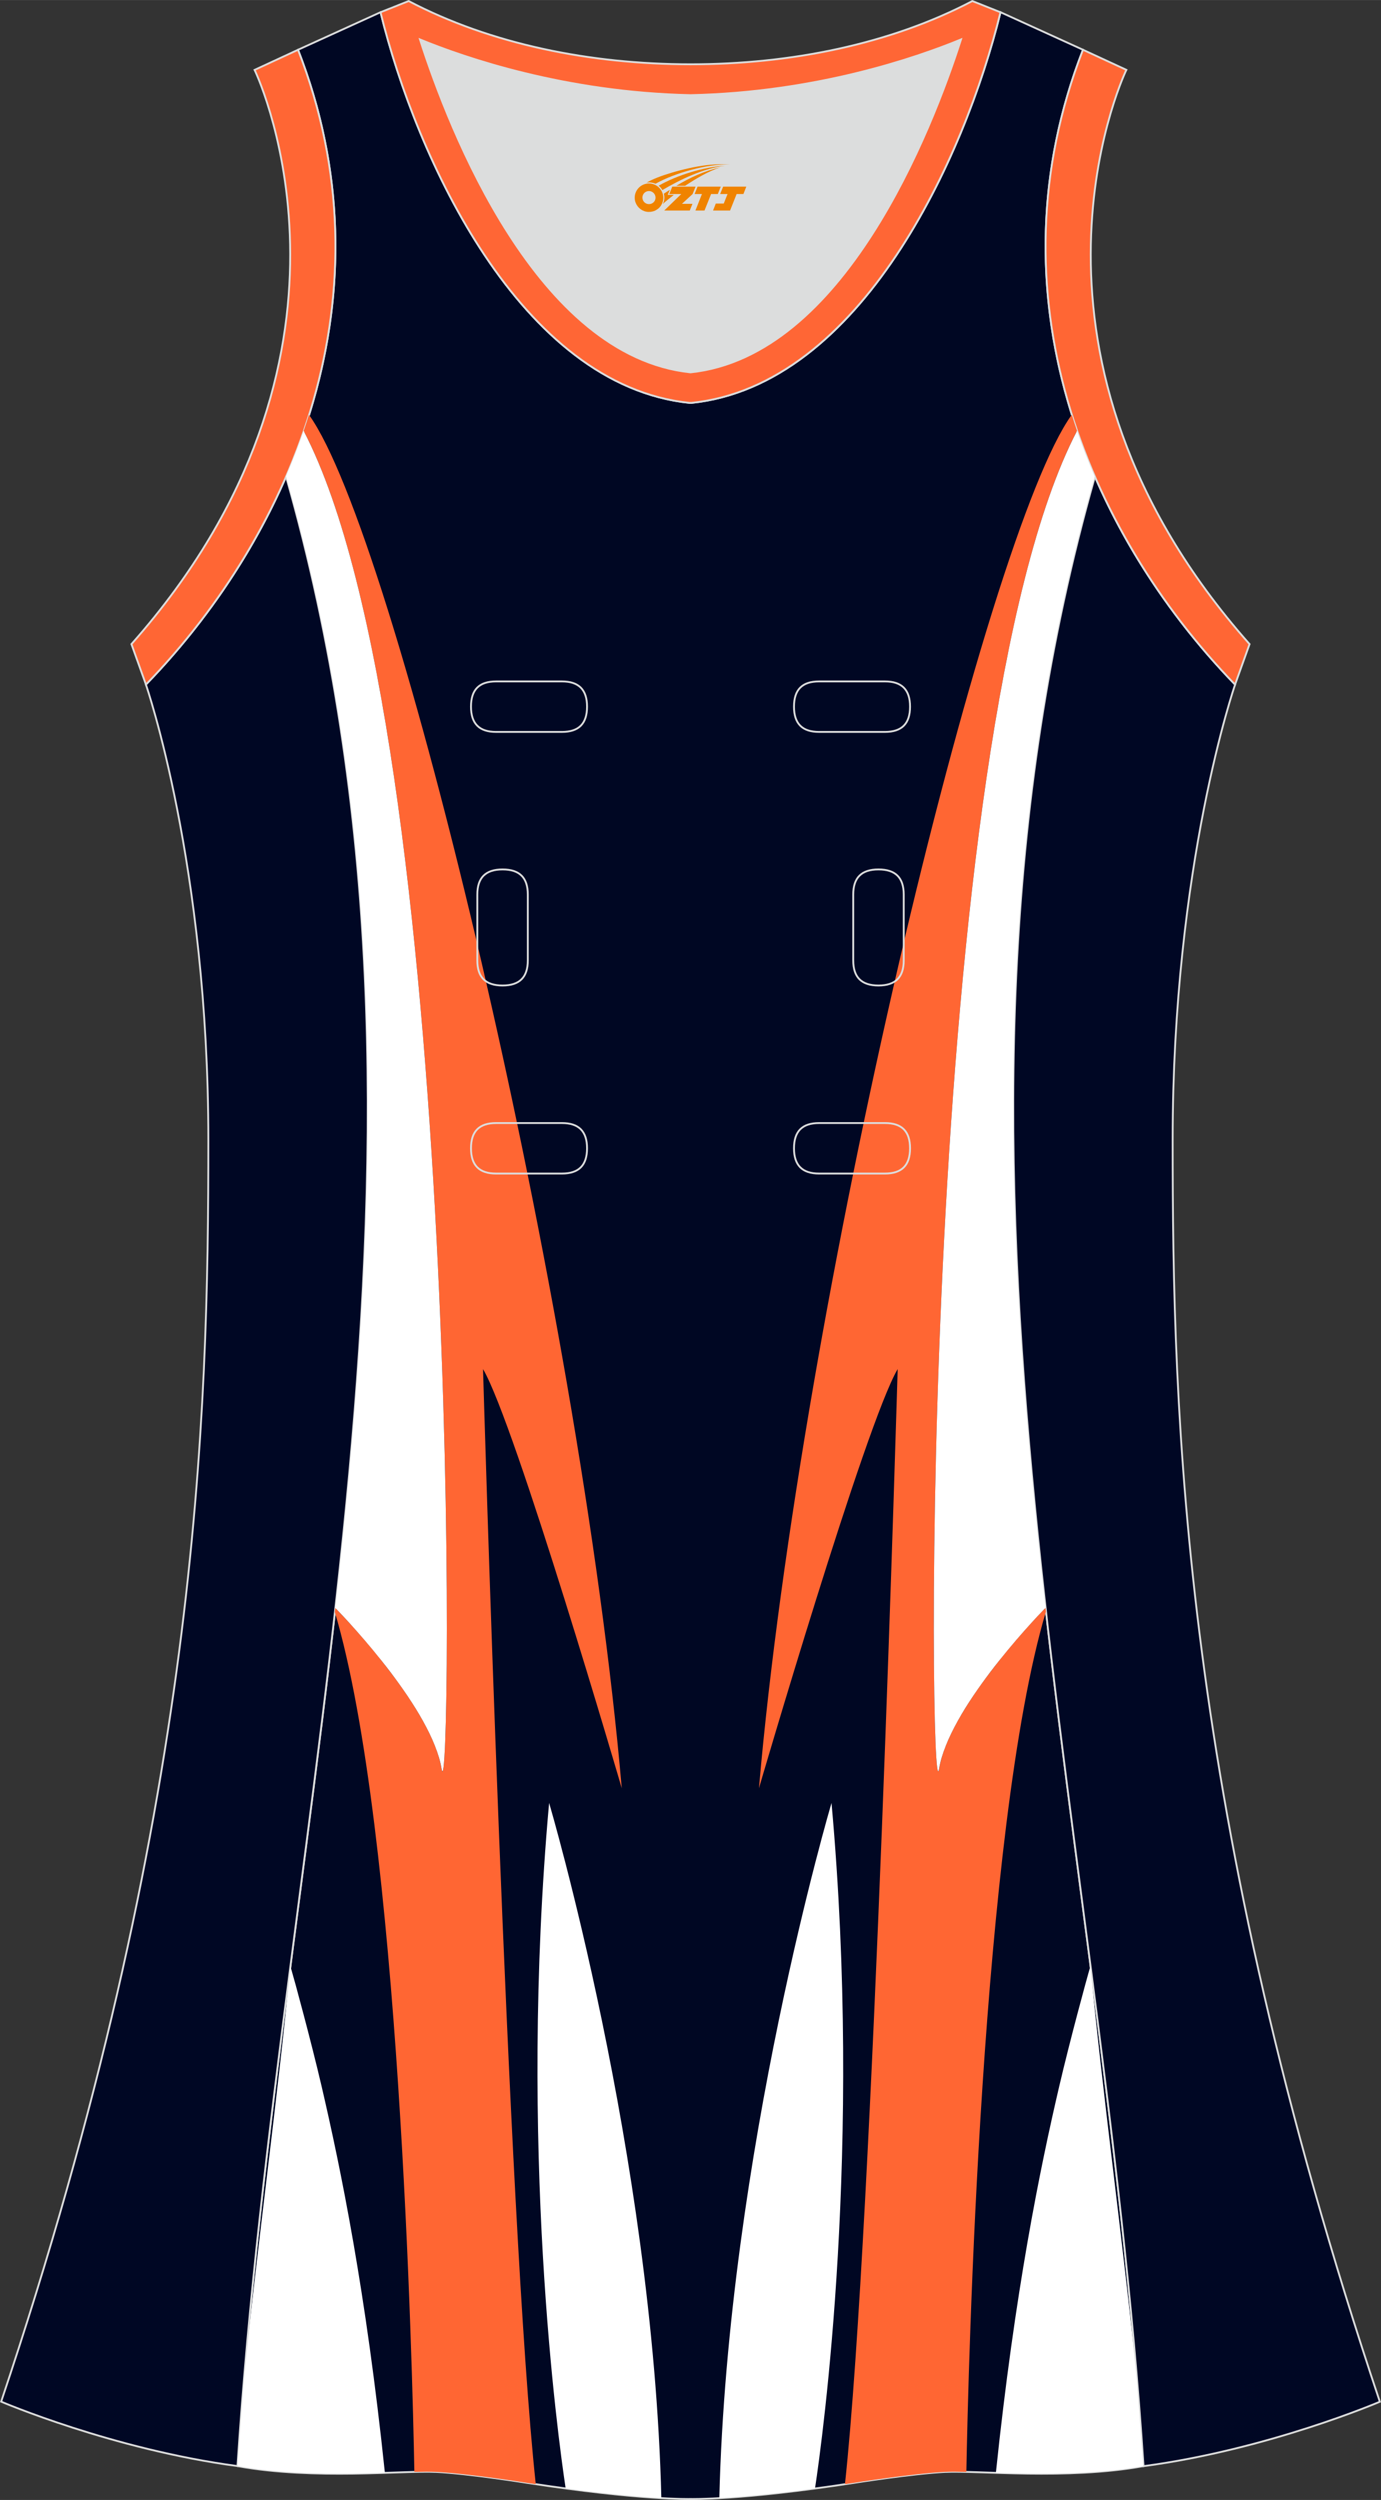 <?xml version="1.0" encoding="utf-8"?>
<!-- Generator: Adobe Illustrator 24.0.1, SVG Export Plug-In . SVG Version: 6.00 Build 0)  -->
<svg xmlns="http://www.w3.org/2000/svg" xmlns:xlink="http://www.w3.org/1999/xlink" version="1.1" id="图层_1" x="0px" y="0px" width="297.02px" height="537.6px" viewBox="0 0 297.02 537.59" enable-background="new 0 0 297.02 537.59" xml:space="preserve">
<rect x="0" y="0" width="297.02" height="537.59" fill="#333333" stroke="none"/>
<g>
	<path fill="#DCDDDD" d="M90.33,8.49c6.35,19.73,25.2,68.13,58.18,71.59c32.98-3.46,51.83-51.86,58.18-71.59   c-9.72,3.99-31.2,11.39-58.18,11.98C121.53,19.87,100.05,12.48,90.33,8.49z"/>
	<path fill="#000723" stroke="#DCDDDD" stroke-width="0.4" stroke-miterlimit="22.926" d="M148.51,537.39   c0,0,10.9,0.28,34.98-3.45c0,0,12.74-2.03,19.79-2.38c7.05-0.34,26.09,1.74,42.67-1.25c-9.3-142.7-51.34-284.14-10.46-427.83   c-11.94-27.53-15.15-59.46-2.56-91.78l-17.74-8.08c-7.69,31.39-30.1,80.3-66.52,84.01l-0.15-0.01l-0.15,0.01   c-36.42-3.71-58.83-52.62-66.52-84.01L64.1,10.7c12.59,32.32,9.37,64.25-2.56,91.78c40.88,143.69-1.16,285.14-10.46,427.83   c16.57,3,35.62,0.91,42.67,1.25s19.79,2.38,19.79,2.38C137.61,537.66,148.51,537.39,148.51,537.39z"/>
	<path fill="#000724" stroke="#DCDDDD" stroke-width="0.4" stroke-miterlimit="22.926" d="M31.38,147.2   c0,0,13.43,38.68,13.43,97.97S42.84,389.36,0.25,516.45c0,0,24.02,10.29,50.82,13.85c9.3-142.69,51.34-284.14,10.46-427.83   C54.22,119.35,43.63,134.57,31.38,147.2z"/>
	<path fill="#000724" stroke="#DCDDDD" stroke-width="0.4" stroke-miterlimit="22.926" d="M265.64,147.21   c0,0-13.43,38.68-13.43,97.97s1.97,144.19,44.56,271.29c0,0-24.02,10.29-50.82,13.85c-9.3-142.69-51.34-284.14-10.46-427.83   C242.8,119.35,253.4,134.57,265.64,147.21z"/>
	<path fill="#FF6634" stroke="#DCDDDD" stroke-width="0.4" stroke-miterlimit="22.926" d="M232.92,10.7   c-20.31,52.12,0.51,103.25,32.71,136.51l3.12-8.7c-54.51-61.54-27.74-120.98-26.49-123.49L232.92,10.7z"/>
	<path fill="#FF6635" stroke="#DCDDDD" stroke-width="0.4" stroke-miterlimit="22.926" d="M81.84,2.63   c7.69,31.39,30.1,80.3,66.52,84.01c0.05,0,0.1-0.01,0.15-0.01c0.05,0,0.1,0.01,0.15,0.01c36.42-3.71,58.84-52.62,66.52-84.01   l-6.05-2.41c-17.68,9.28-39.1,13.6-60.62,13.6c-21.52-0.01-42.94-4.32-60.62-13.6L81.84,2.63L81.84,2.63z M148.51,80.07   c-32.98-3.46-51.83-51.86-58.18-71.59c9.72,3.99,31.2,11.39,58.18,11.98c26.98-0.59,48.46-7.98,58.18-11.98   C200.34,28.21,181.49,76.61,148.51,80.07z"/>
	<path fill="#FF6634" stroke="#DCDDDD" stroke-width="0.4" stroke-miterlimit="22.926" d="M64.1,10.7   c20.31,52.12-0.51,103.25-32.71,136.51l-3.12-8.7C82.77,76.98,56,17.54,54.75,15.03L64.1,10.7z"/>
	<g>
		<path fill="#FF6633" d="M89.12,531.55c1.83-0.04,3.38-0.06,4.59,0c7.05,0.34,19.79,2.38,19.79,2.38c0.59,0.09,1.16,0.18,1.73,0.26    c-6.09-56.47-11.34-239.78-11.34-239.78c6.98,11.88,29.84,90.15,29.84,90.15C124.6,279.59,84.98,114.85,66.45,89.2    c-0.36,1.16-0.74,2.31-1.14,3.45v0.01l0,0c32.83,63,32.02,279.49,29.97,287.98c-0.09,0.47-0.19,0.41-0.3-0.27    c-0.04-0.21-0.08-0.43-0.12-0.64c-0.01-0.07-0.03-0.15-0.05-0.22c-0.03-0.15-0.06-0.29-0.1-0.43c-0.02-0.09-0.04-0.18-0.07-0.27    c-0.03-0.13-0.06-0.26-0.1-0.4c-0.02-0.09-0.05-0.19-0.08-0.28c-0.04-0.13-0.07-0.26-0.11-0.39c-0.03-0.1-0.06-0.19-0.09-0.29    c-0.04-0.13-0.08-0.25-0.12-0.38c-0.03-0.1-0.07-0.2-0.1-0.3c-0.04-0.13-0.09-0.25-0.13-0.38c-0.04-0.1-0.08-0.21-0.11-0.31    c-0.05-0.13-0.09-0.25-0.14-0.38c-0.04-0.1-0.08-0.21-0.13-0.32c-0.05-0.13-0.1-0.25-0.15-0.38c-0.04-0.11-0.09-0.22-0.14-0.32    c-0.05-0.13-0.11-0.25-0.16-0.38c-0.05-0.11-0.09-0.22-0.15-0.33c-0.06-0.13-0.11-0.25-0.17-0.38c-0.05-0.11-0.1-0.22-0.15-0.33    c-0.06-0.13-0.12-0.26-0.18-0.38c-0.05-0.11-0.1-0.22-0.16-0.33c-0.06-0.13-0.13-0.26-0.19-0.39c-0.05-0.11-0.11-0.22-0.16-0.32    c-0.07-0.13-0.14-0.27-0.21-0.4c-0.05-0.11-0.11-0.21-0.16-0.31c-0.07-0.14-0.15-0.27-0.22-0.41c-0.06-0.11-0.11-0.21-0.17-0.31    c-0.08-0.14-0.16-0.28-0.24-0.43c-0.06-0.1-0.11-0.19-0.16-0.29c-0.09-0.16-0.18-0.32-0.28-0.48c-0.05-0.08-0.09-0.16-0.14-0.24    c-0.12-0.2-0.24-0.4-0.36-0.61c-0.02-0.04-0.05-0.08-0.07-0.12c-0.15-0.24-0.29-0.48-0.44-0.72c-0.03-0.06-0.07-0.12-0.11-0.18    c-0.11-0.18-0.23-0.37-0.34-0.55c-0.06-0.09-0.11-0.17-0.16-0.26c-0.1-0.15-0.19-0.3-0.29-0.46c-0.06-0.1-0.13-0.2-0.19-0.29    c-0.09-0.14-0.19-0.28-0.28-0.43c-0.06-0.1-0.13-0.2-0.2-0.29c-0.09-0.14-0.19-0.28-0.28-0.42c-0.07-0.1-0.14-0.2-0.2-0.3    c-0.09-0.13-0.18-0.27-0.27-0.4c-0.07-0.11-0.15-0.21-0.22-0.32c-0.09-0.13-0.18-0.25-0.26-0.38c-0.07-0.11-0.15-0.21-0.23-0.32    c-0.09-0.13-0.18-0.26-0.27-0.38c-0.08-0.1-0.15-0.21-0.23-0.32c-0.09-0.13-0.18-0.25-0.27-0.38c-0.08-0.1-0.15-0.21-0.23-0.31    c-0.09-0.13-0.19-0.25-0.28-0.38c-0.07-0.1-0.15-0.2-0.22-0.3c-0.1-0.13-0.19-0.26-0.29-0.38c-0.07-0.1-0.15-0.2-0.23-0.3    c-0.09-0.12-0.19-0.25-0.28-0.37c-0.08-0.1-0.15-0.2-0.23-0.3c-0.1-0.13-0.19-0.25-0.29-0.38c-0.07-0.1-0.15-0.19-0.22-0.29    c-0.1-0.13-0.19-0.25-0.29-0.38c-0.07-0.1-0.15-0.19-0.22-0.28c-0.1-0.13-0.2-0.25-0.29-0.38c-0.07-0.09-0.14-0.18-0.21-0.27    c-0.12-0.15-0.24-0.3-0.35-0.45l-0.14-0.18c-0.15-0.18-0.29-0.36-0.43-0.54l-0.07-0.09c-0.34-0.42-0.67-0.83-1-1.23    c-0.05-0.06-0.1-0.13-0.16-0.19c-0.11-0.13-0.22-0.27-0.33-0.4c-0.06-0.07-0.12-0.14-0.18-0.21c-0.1-0.13-0.21-0.26-0.32-0.38    l-0.16-0.19c-0.11-0.13-0.21-0.25-0.32-0.38l-0.18-0.21c-0.1-0.12-0.19-0.23-0.29-0.34l-0.19-0.22c-0.09-0.1-0.18-0.21-0.27-0.32    l-0.18-0.2c-0.1-0.11-0.19-0.22-0.29-0.33l-0.15-0.18c-0.1-0.11-0.19-0.22-0.29-0.32l-0.17-0.19c-0.09-0.1-0.17-0.2-0.26-0.29    l-0.16-0.19c-0.09-0.1-0.17-0.19-0.26-0.29l-0.16-0.18l-0.26-0.28l-0.15-0.16l-0.23-0.26l-0.17-0.18l-0.22-0.24l-0.15-0.16    c-0.09-0.1-0.17-0.19-0.26-0.28l-0.09-0.1c-0.1-0.11-0.2-0.22-0.3-0.33l-0.04-0.05c-0.1-0.11-0.2-0.22-0.3-0.32l-0.03-0.03    c-0.42-0.46-0.8-0.85-1.12-1.19l-0.07-0.08l-0.17-0.17l-0.03-0.03l-0.17-0.17l-0.05-0.06l-0.13-0.13l-0.03-0.03l-0.1,0.86    C85.94,393.55,88.71,509.57,89.12,531.55z"/>
		<path fill="#FFFFFF" d="M121.66,535.11c9.4,1.26,16.19,1.83,20.58,2.07c-1.83-74.1-24.14-149.48-24.14-149.48    C111.45,461.72,119.98,523.97,121.66,535.11z"/>
		<path fill="#FFFFFF" d="M65.29,92.7c-1.14,3.31-2.41,6.57-3.79,9.76l0,0l0,0c0,0.02,0.01,0.03,0.01,0.05    c0.01-0.02,0.01-0.03,0.02-0.05c23.23,81.62,19.69,162.51,10.6,243.32c3.21,3.32,20.74,21.9,22.85,34.59    c2.19,13.15,4.76-221.66-29.67-287.71L65.29,92.7z"/>
		<path fill="#FFFFFF" d="M77.83,531.89l0.27-0.01h0.01c1.63-0.04,3.19-0.08,4.67-0.13c-4.08-39-9.46-65.28-13.65-83.27    c-2.21-9.46-5.71-22.4-6.66-25.63l-0.06,0.48c-2.64,27.58-7.28,61.14-9.96,88.67c-0.02,0.29-0.05,0.58-0.07,0.87l-1.3,17.43    C59.58,531.81,68.85,532.06,77.83,531.89z"/>
		<path fill="#FF6633" d="M181.73,534.19c0.57-0.09,1.15-0.17,1.73-0.26c0,0,12.74-2.03,19.79-2.38c1.2-0.06,2.76-0.05,4.59,0    c0.41-22,3.18-138.15,17.11-185l-0.09-0.8l-0.02,0.02l-0.04,0.04l-0.13,0.13l-0.05,0.06l-0.17,0.17l-0.03,0.03l-0.17,0.17    l-0.07,0.07c-0.32,0.33-0.69,0.73-1.12,1.19l-0.03,0.03c-0.1,0.1-0.2,0.21-0.3,0.32l-0.04,0.05c-0.1,0.1-0.2,0.21-0.3,0.32    l-0.09,0.1c-0.09,0.09-0.17,0.19-0.26,0.28l-0.15,0.16l-0.22,0.24l-0.17,0.18l-0.23,0.26l-0.15,0.16l-0.26,0.29l-0.16,0.18    c-0.08,0.09-0.17,0.19-0.26,0.29l-0.16,0.19c-0.09,0.1-0.17,0.2-0.26,0.3l-0.17,0.19c-0.09,0.11-0.19,0.22-0.29,0.33l-0.15,0.17    c-0.1,0.11-0.19,0.22-0.29,0.34l-0.18,0.2c-0.09,0.1-0.18,0.21-0.27,0.31l-0.19,0.22c-0.1,0.11-0.19,0.23-0.29,0.34l-0.18,0.21    c-0.1,0.13-0.21,0.25-0.32,0.38l-0.16,0.19c-0.1,0.13-0.21,0.25-0.32,0.38c-0.06,0.07-0.12,0.14-0.18,0.21    c-0.11,0.13-0.22,0.27-0.33,0.4c-0.05,0.06-0.1,0.13-0.16,0.19c-0.33,0.4-0.67,0.81-1,1.23l-0.07,0.09    c-0.14,0.18-0.29,0.36-0.43,0.54l-0.14,0.18c-0.12,0.15-0.24,0.3-0.35,0.45c-0.07,0.09-0.14,0.18-0.21,0.27    c-0.1,0.13-0.2,0.25-0.29,0.38c-0.07,0.09-0.15,0.19-0.22,0.28c-0.1,0.13-0.19,0.25-0.29,0.38c-0.07,0.1-0.15,0.19-0.22,0.29    c-0.1,0.13-0.19,0.25-0.29,0.38c-0.08,0.1-0.15,0.2-0.23,0.3c-0.09,0.12-0.19,0.25-0.28,0.37c-0.08,0.1-0.15,0.2-0.23,0.3    c-0.1,0.13-0.19,0.26-0.29,0.38c-0.07,0.1-0.15,0.2-0.22,0.3c-0.09,0.13-0.19,0.25-0.28,0.38c-0.08,0.1-0.15,0.21-0.23,0.31    c-0.09,0.13-0.18,0.25-0.27,0.38c-0.08,0.1-0.15,0.21-0.23,0.32c-0.09,0.13-0.18,0.25-0.27,0.38c-0.07,0.1-0.15,0.21-0.23,0.32    c-0.09,0.13-0.18,0.26-0.26,0.38c-0.07,0.1-0.15,0.21-0.22,0.32c-0.09,0.14-0.18,0.27-0.27,0.4c-0.07,0.1-0.14,0.2-0.2,0.3    c-0.09,0.14-0.19,0.28-0.28,0.42c-0.06,0.1-0.13,0.2-0.19,0.29c-0.09,0.14-0.19,0.28-0.28,0.43c-0.06,0.1-0.13,0.19-0.19,0.29    c-0.1,0.15-0.2,0.3-0.29,0.46c-0.06,0.09-0.11,0.17-0.16,0.26c-0.12,0.18-0.23,0.36-0.34,0.55c-0.04,0.06-0.07,0.12-0.11,0.17    c-0.15,0.24-0.29,0.48-0.44,0.72c-0.02,0.04-0.05,0.08-0.07,0.12c-0.12,0.2-0.24,0.4-0.36,0.6c-0.05,0.08-0.09,0.16-0.14,0.24    c-0.09,0.16-0.19,0.32-0.28,0.48c-0.06,0.1-0.11,0.19-0.16,0.29c-0.08,0.14-0.16,0.29-0.24,0.43c-0.06,0.1-0.11,0.21-0.17,0.31    c-0.07,0.14-0.15,0.27-0.22,0.41c-0.05,0.1-0.11,0.21-0.16,0.31c-0.07,0.13-0.14,0.27-0.21,0.4c-0.05,0.11-0.11,0.21-0.16,0.32    c-0.06,0.13-0.13,0.26-0.19,0.39c-0.05,0.11-0.1,0.22-0.16,0.33c-0.06,0.13-0.12,0.26-0.18,0.38c-0.05,0.11-0.1,0.22-0.15,0.33    c-0.06,0.13-0.12,0.25-0.17,0.38c-0.05,0.11-0.1,0.22-0.15,0.33c-0.05,0.13-0.11,0.25-0.16,0.38c-0.04,0.11-0.09,0.22-0.14,0.32    c-0.05,0.13-0.1,0.25-0.15,0.38c-0.04,0.1-0.08,0.21-0.13,0.32c-0.05,0.13-0.1,0.25-0.14,0.38c-0.04,0.1-0.08,0.21-0.11,0.31    c-0.05,0.13-0.09,0.25-0.13,0.38c-0.03,0.1-0.07,0.2-0.1,0.31c-0.04,0.13-0.08,0.26-0.12,0.38c-0.03,0.1-0.06,0.19-0.09,0.29    c-0.04,0.13-0.08,0.26-0.11,0.39c-0.03,0.1-0.06,0.19-0.08,0.28c-0.04,0.13-0.07,0.27-0.1,0.4c-0.02,0.09-0.05,0.18-0.07,0.26    c-0.04,0.15-0.07,0.29-0.1,0.43c-0.02,0.07-0.04,0.15-0.05,0.22c-0.04,0.21-0.08,0.43-0.12,0.64c-0.11,0.68-0.21,0.74-0.3,0.27    c-2.04-8.49-2.86-224.98,29.97-287.98l0,0v-0.01c-0.39-1.14-0.77-2.29-1.13-3.45c-18.54,25.65-58.16,190.39-67.28,295.36    c0,0,22.86-78.27,29.84-90.15C193.06,294.41,187.82,477.72,181.73,534.19z"/>
		<path fill="#FFFFFF" d="M154.71,537.19c4.4-0.25,11.19-0.81,20.58-2.07c1.68-11.14,10.22-73.4,3.55-147.41    C178.84,387.7,156.54,463.09,154.71,537.19z"/>
		<path fill="#FFFFFF" d="M224.86,345.75c-5.13-45.63-8.49-91.28-6.26-137.07c0.19-4.03,0.42-8.09,0.72-12.17    c0.01-0.13,0.02-0.26,0.03-0.39c0.09-1.18,0.18-2.36,0.27-3.54c2.35-29.96,7.26-59.99,15.83-90.11c-1.39-3.2-2.65-6.46-3.79-9.77    l-0.02-0.04c-34.43,66.05-31.86,300.86-29.67,287.71C204.09,367.64,221.73,348.97,224.86,345.75z"/>
		<path fill="#FFFFFF" d="M214.19,531.76c1.58,0.05,3.25,0.1,4.99,0.13c8.9,0.17,18.1-0.08,26.55-1.55c0.05-0.01,0.1-0.02,0.16-0.03    l-1.34-18.01c-2.69-27.75-7.4-61.71-10.03-89.48c-0.93,3.15-4.45,16.17-6.67,25.67C223.65,466.47,218.27,492.76,214.19,531.76z"/>
	</g>
	
	<g>
		<path fill="none" stroke="#DCDDDD" stroke-width="0.4" stroke-miterlimit="22.926" d="M176.17,146.53c-3.64,0-5.4,1.77-5.4,5.43    c0,3.65,1.77,5.43,5.4,5.43h14.16c3.64,0,5.4-1.78,5.4-5.43s-1.77-5.43-5.4-5.43H176.17z"/>
		<path fill="none" stroke="#DCDDDD" stroke-width="0.4" stroke-miterlimit="22.926" d="M106.7,146.53c-3.64,0-5.4,1.77-5.4,5.43    c0,3.65,1.77,5.43,5.4,5.43h14.16c3.64,0,5.4-1.78,5.4-5.43s-1.77-5.43-5.4-5.43H106.7z"/>
		<path fill="none" stroke="#DCDDDD" stroke-width="0.4" stroke-miterlimit="22.926" d="M176.17,241.5c-3.64,0-5.4,1.78-5.4,5.43    s1.77,5.43,5.4,5.43h14.16c3.64,0,5.4-1.78,5.4-5.43s-1.77-5.43-5.4-5.43H176.17z"/>
		<path fill="none" stroke="#DCDDDD" stroke-width="0.4" stroke-miterlimit="22.926" d="M106.7,241.5c-3.64,0-5.4,1.78-5.4,5.43    s1.77,5.43,5.4,5.43h14.16c3.64,0,5.4-1.78,5.4-5.43s-1.77-5.43-5.4-5.43H106.7z"/>
		<path fill="none" stroke="#DCDDDD" stroke-width="0.4" stroke-miterlimit="22.926" d="M102.66,206.52c0,3.64,1.77,5.4,5.43,5.4    c3.65,0,5.43-1.77,5.43-5.4v-14.16c0-3.64-1.78-5.4-5.43-5.4s-5.43,1.77-5.43,5.4V206.52z"/>
		<path fill="none" stroke="#DCDDDD" stroke-width="0.4" stroke-miterlimit="22.926" d="M194.37,192.36c0-3.64-1.78-5.4-5.43-5.4    s-5.43,1.77-5.43,5.4v14.16c0,3.64,1.78,5.4,5.43,5.4s5.43-1.77,5.43-5.4V192.36z"/>
	</g>
</g>
<g id="图层_x0020_1">
	<path fill="#F08300" d="M136.69,43.53c0.416,1.136,1.472,1.984,2.752,2.032c0.144,0,0.304,0,0.448-0.016h0.016   c0.016,0,0.064,0,0.128-0.016c0.032,0,0.048-0.016,0.08-0.016c0.064-0.016,0.144-0.032,0.224-0.048c0.016,0,0.016,0,0.032,0   c0.192-0.048,0.4-0.112,0.576-0.208c0.192-0.096,0.4-0.224,0.608-0.384c0.672-0.56,1.104-1.408,1.104-2.352   c0-0.224-0.032-0.448-0.08-0.672l0,0C142.53,41.65,142.48,41.48,142.4,41.3C141.93,40.21,140.85,39.45,139.58,39.45C137.89,39.45,136.51,40.82,136.51,42.52C136.51,42.87,136.57,43.21,136.69,43.53L136.69,43.53L136.69,43.53z M140.99,42.55L140.99,42.55C140.96,43.33,140.3,43.93,139.52,43.89C138.73,43.86,138.14,43.21,138.17,42.42c0.032-0.784,0.688-1.376,1.472-1.344   C140.41,41.11,141.02,41.78,140.99,42.55L140.99,42.55z"/>
	<polygon fill="#F08300" points="155.02,40.13 ,154.38,41.72 ,152.94,41.72 ,151.52,45.27 ,149.57,45.27 ,150.97,41.72 ,149.39,41.72    ,150.03,40.13"/>
	<path fill="#F08300" d="M156.99,35.4c-1.008-0.096-3.024-0.144-5.056,0.112c-2.416,0.304-5.152,0.912-7.616,1.664   C142.27,37.78,140.4,38.5,139.05,39.27C139.25,39.24,139.44,39.22,139.63,39.22c0.48,0,0.944,0.112,1.36,0.288   C145.09,37.19,152.29,35.14,156.99,35.4L156.99,35.4L156.99,35.4z"/>
	<path fill="#F08300" d="M142.46,40.87c4-2.368,8.88-4.672,13.488-5.248c-4.608,0.288-10.224,2-14.288,4.304   C141.98,40.18,142.25,40.5,142.46,40.87C142.46,40.87,142.46,40.87,142.46,40.87z"/>
	<polygon fill="#F08300" points="160.51,40.13 ,159.89,41.72 ,158.43,41.72 ,157.02,45.27 ,156.56,45.27 ,155.05,45.27 ,153.36,45.27    ,153.95,43.77 ,155.66,43.77 ,156.48,41.72 ,154.89,41.72 ,155.53,40.13"/>
	<polygon fill="#F08300" points="149.6,40.13 ,148.96,41.72 ,146.67,43.83 ,148.93,43.83 ,148.35,45.27 ,142.86,45.27 ,146.53,41.72    ,143.95,41.72 ,144.59,40.13"/>
	<path fill="#F08300" d="M154.88,35.99c-3.376,0.752-6.464,2.192-9.424,3.952h1.888C149.77,38.37,152.11,36.94,154.88,35.99z    M144.08,40.81C143.45,41.19,143.39,41.24,142.78,41.65c0.064,0.256,0.112,0.544,0.112,0.816c0,0.496-0.112,0.976-0.32,1.392   c0.176-0.16,0.32-0.304,0.432-0.4c0.272-0.24,0.768-0.64,1.6-1.296l0.32-0.256H143.6l0,0L144.08,40.81L144.08,40.81L144.08,40.81z"/>
</g>
</svg>